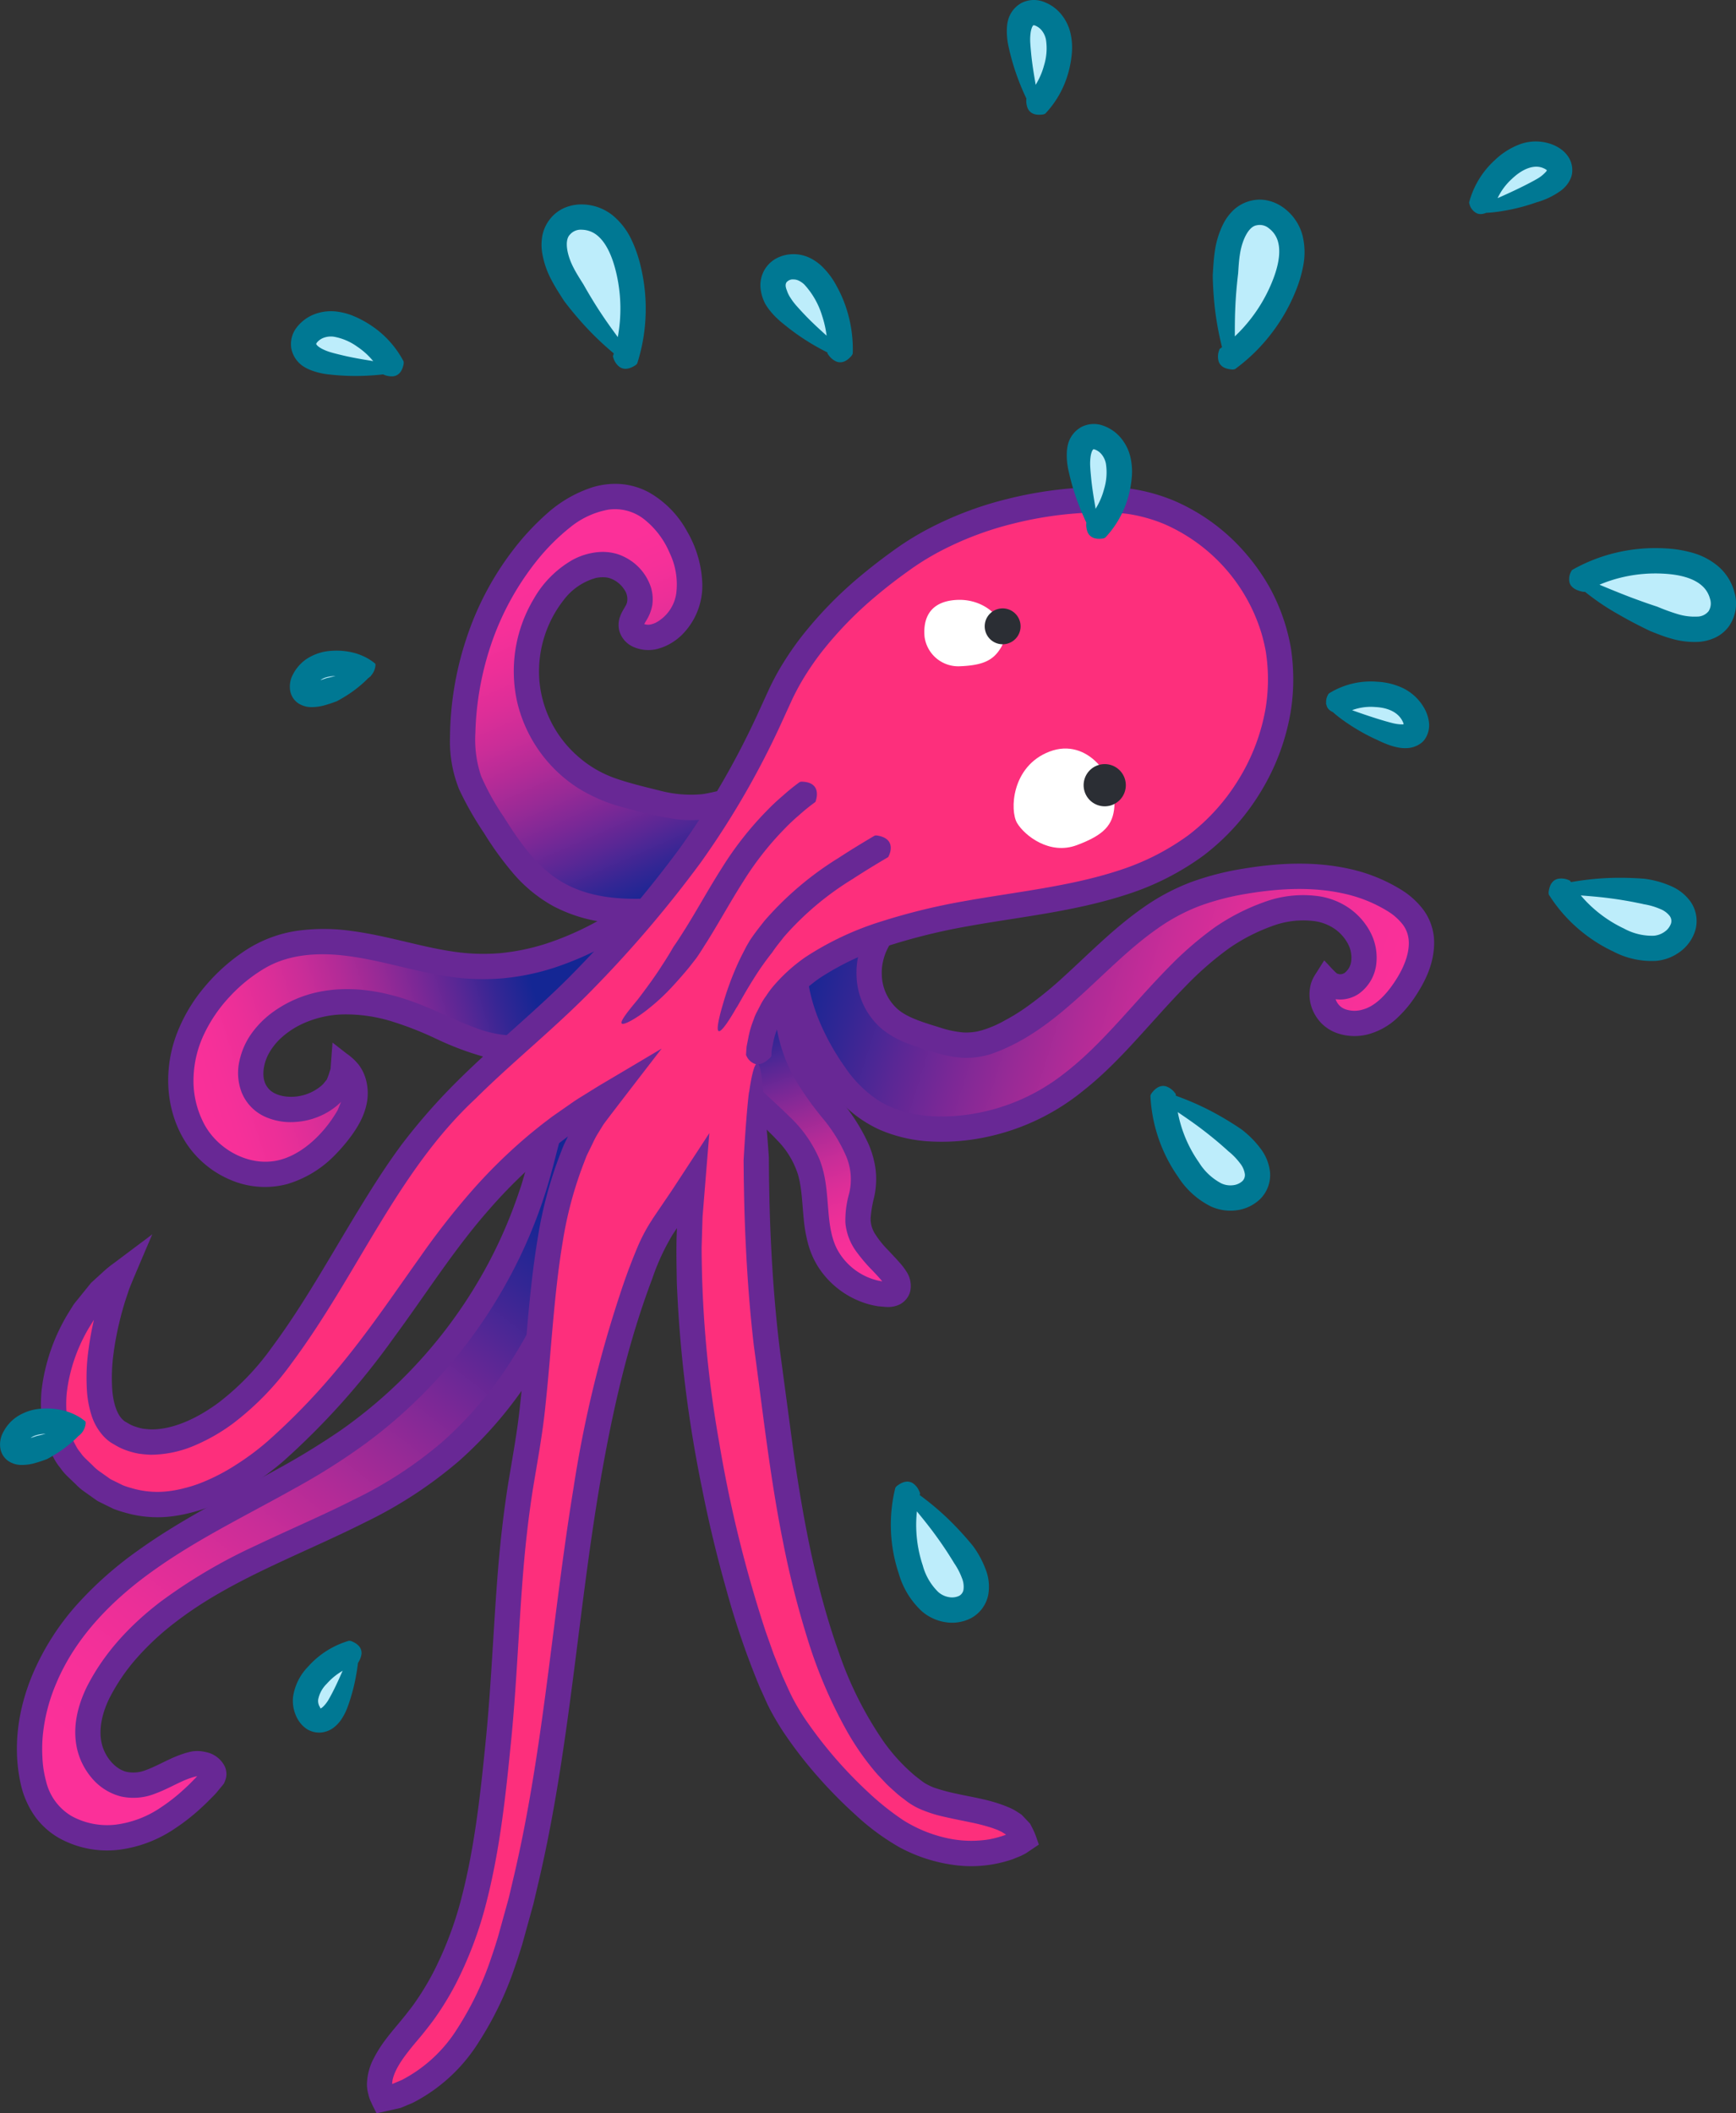 <svg xmlns="http://www.w3.org/2000/svg" xmlns:xlink="http://www.w3.org/1999/xlink" width="367.884" height="447.707" viewBox="0 0 367.884 447.707">
  <rect x="0" y="0" width="367.884" height="447.707" fill="#333333" stroke="none"/>
  <defs>
    <clipPath id="clip-path">
      <path id="Path_680" data-name="Path 680" d="M115.783-72.52c-.007.108-.014.213-.022.318h0c.166-.152.328-.307.494-.462h0ZM72.507-53.453c-7.184-.372-14.123-2.576-21.174-4.009h0c-7.047-1.433-14.582-2.053-21.257.631h0a29.6,29.6,0,0,0-8.523,5.492h0A32.672,32.672,0,0,0,11.366-35.349h0c-1.57,6.217-.711,13.167,2.981,18.414h0c3.7,5.239,10.363,8.455,16.685,7.361h0C36.4-10.5,40.911-14.258,44.21-18.6h0a15.329,15.329,0,0,0,3.269-6.755h0a7.05,7.05,0,0,0-2.45-6.777h0c.206,4.334-4,7.74-8.242,8.682h0c-3.439.765-7.477.217-9.725-2.5h0c-2.8-3.381-1.645-8.664,1.036-12.142h0c3.634-4.709,9.566-7.3,15.495-7.769h0c5.929-.469,11.872,1,17.389,3.226h0c6.95,2.807,13.8,6.9,21.29,6.557h0c7.217-.339,13.579-4.8,18.825-9.761h0c7.469-7.073,13.846-16.123,14.665-26.367h0C103.933-61.167,88.637-52.615,72.507-53.453" transform="translate(-10.618 72.664)" fill="none"/>
    </clipPath>
    <linearGradient id="linear-gradient" x1="0.209" y1="0.485" x2="0.367" y2="0.485" gradientUnits="objectBoundingBox">
      <stop offset="0" stop-color="#fb3099"/>
      <stop offset="0.1" stop-color="#f63099"/>
      <stop offset="0.2" stop-color="#ec2f98"/>
      <stop offset="0.3" stop-color="#dd2e98"/>
      <stop offset="0.4" stop-color="#ca2d98"/>
      <stop offset="0.5" stop-color="#b32b97"/>
      <stop offset="0.6" stop-color="#982a96"/>
      <stop offset="0.7" stop-color="#7a2896"/>
      <stop offset="0.8" stop-color="#592795"/>
      <stop offset="0.9" stop-color="#342694"/>
      <stop offset="1" stop-color="#142694"/>
    </linearGradient>
    <clipPath id="clip-path-2">
      <path id="Path_682" data-name="Path 682" d="M0,323.635H367.884V-124.072H0Z" transform="translate(0 124.072)" fill="none"/>
    </clipPath>
    <clipPath id="clip-path-3">
      <path id="Path_684" data-name="Path 684" d="M123.4-61.922c-8.862,5.211-10.887,16.815-13.539,26.749h0a103.871,103.871,0,0,1-40,57.454h0c-9.281,6.56-19.569,11.533-29.485,17.082h0c-9.916,5.55-19.648,11.828-27.085,20.424h0C5.854,68.382.878,79.622,1.856,90.949h0a19.177,19.177,0,0,0,3.54,10.23h0c4.128,5.3,11.883,6.733,18.342,4.886h0c6.459-1.848,11.8-6.4,16.346-11.341h0a3.12,3.12,0,0,0,.53-.7h0c.931-1.876-2.111-3.255-4.161-2.8h0C31.827,92.248,27.829,96,23.1,95.705h0c-4.727-.3-8.368-4.868-8.906-9.57h0c-.538-4.7,1.389-9.36,3.922-13.358h0C25.523,61.089,37.922,53.555,50.4,47.565h0C62.871,41.575,76.02,36.613,87.04,28.242h0c17.1-13,27.514-33.154,33.306-53.845h0l-.48.13c6.373-9.451,12.929-19.392,14.17-30.719h0a7.986,7.986,0,0,0-.469-4.5h0c-.949-1.873-2.908-2.649-5.037-2.649h0a10.45,10.45,0,0,0-5.131,1.415" transform="translate(-1.733 63.337)" fill="none"/>
    </clipPath>
    <linearGradient id="linear-gradient-2" x1="0.127" y1="0.478" x2="0.381" y2="0.478" xlink:href="#linear-gradient"/>
    <clipPath id="clip-path-5">
      <path id="Path_688" data-name="Path 688" d="M63.574-73.942a15.613,15.613,0,0,0-6.225,3.41h0a29.541,29.541,0,0,0-8.981,11.294h0c-4.023,9.685-.491,20.951,5.077,29.845h0c2.483,3.969,5.445,7.762,9.371,10.309h0c5.048,3.276,11.312,4.236,17.321,3.9h0a45.278,45.278,0,0,0,21.311-6.744h0c17.136-10.681,26.616-32.433,45.769-38.805h0c4.247-1.415,8.992-1.938,13.149-.281h0c4.161,1.656,7.477,5.9,7.018,10.356h0a6.311,6.311,0,0,1-2.775,4.8h0a4.2,4.2,0,0,1-5.232-.642h0c-1.765,2.421-.686,6.178,1.811,7.83h0c2.5,1.653,5.907,1.433,8.57.061h0a17.95,17.95,0,0,0,6.354-6.217h0c2.681-3.995,4.64-9.162,2.656-13.542h0a13.469,13.469,0,0,0-5.763-5.687h0c-8.729-5.077-19.486-5.308-29.47-3.789h0a54.047,54.047,0,0,0-14.831,4.164h0c-14.224,6.654-23.191,21.532-37.257,28.507h0A19.249,19.249,0,0,1,83.532-32.9h0a25.468,25.468,0,0,1-8.3-1.645h0c-3.035-.963-6.167-1.981-8.559-4.078h0A13.137,13.137,0,0,1,62.74-50.7h0a16.755,16.755,0,0,1,7.332-10.649h0l.162-.3c1.241-3.475,2.353-7.751-.079-10.522h0a6.352,6.352,0,0,0-4.824-1.974h0a8.171,8.171,0,0,0-1.757.195" transform="translate(-46.638 74.137)" fill="none"/>
    </clipPath>
    <linearGradient id="linear-gradient-3" x1="0.289" y1="0.634" x2="0.541" y2="0.634" xlink:href="#linear-gradient"/>
    <clipPath id="clip-path-7">
      <path id="Path_692" data-name="Path 692" d="M48.878-66.524c-7.152,4.557-8.779,15.242-4.539,22.589h0C48.875-36.094,58.5-31.76,61.663-23.273h0c2.093,5.615.909,12.063,3.1,17.642h0A15.758,15.758,0,0,0,77.879,4.1h0a2.828,2.828,0,0,0,2.5-.7h0c.772-.981.1-2.418-.675-3.4h0c-2.728-3.464-6.816-6.329-7.437-10.7h0c-.4-2.854.826-5.672,1.068-8.548h0c.364-4.366-1.566-8.613-4.023-12.243h0c-2.461-3.623-5.481-6.86-7.736-10.616h0a31.462,31.462,0,0,1-4.023-21.138h0l.429.487c.22-1.129.437-2.255.653-3.388h0A5.609,5.609,0,0,0,54.1-68.09h0a10.046,10.046,0,0,0-5.225,1.566" transform="translate(-42.025 68.09)" fill="none"/>
    </clipPath>
    <linearGradient id="linear-gradient-4" x1="0.423" y1="0.491" x2="0.53" y2="0.491" xlink:href="#linear-gradient"/>
    <clipPath id="clip-path-9">
      <path id="Path_696" data-name="Path 696" d="M44.92-87.551C33.814-76.6,27.686-61.047,27.2-45.458h0a29.312,29.312,0,0,0,.992,9.6h0a37.221,37.221,0,0,0,4.323,8.491h0C36.26-21.35,40.208-15.126,46.2-11.341h0c9.277,5.864,21.2,4.6,32.057,3.013h0l-1.014-1a9.262,9.262,0,0,0,8.072-2.039h0a21.324,21.324,0,0,0,5.153-6.87h0c1.822-3.464,3.121-8.224.249-10.887h0c-3.02-2.811-7.787-.844-11.857-.159h0c-4.749.8-9.577-.429-14.235-1.649h0A53.432,53.432,0,0,1,56.7-33.446h0a27.166,27.166,0,0,1-15.166-17.66h0a27.168,27.168,0,0,1,4.4-22.859h0c2.764-3.713,6.979-6.845,11.6-6.528h0c4.619.318,8.765,5.5,6.723,9.653h0c-.527,1.068-1.4,2.053-1.357,3.24h0c.083,2.078,2.872,2.894,4.886,2.367h0c3.706-.967,6.423-4.446,7.206-8.2h0A18.036,18.036,0,0,0,73.232-84.6h0c-2.237-4.767-6.21-9.093-11.381-10.1h0a12.543,12.543,0,0,0-2.364-.227h0c-5.42,0-10.6,3.457-14.567,7.372" transform="translate(-27.171 94.923)" fill="none"/>
    </clipPath>
    <linearGradient id="linear-gradient-5" x1="0.283" y1="0.607" x2="0.415" y2="0.607" xlink:href="#linear-gradient"/>
    <clipPath id="clip-path-11">
      <path id="Path_700" data-name="Path 700" d="M183.932-82.646c-10.959,7.617-21.661,17.743-27.154,30.12h0c-10.475,23.6-20.951,38-38.581,56.851h0C105.015,18.419,93.519,25.607,81.34,40.575h0C69.6,55.005,59.123,78.915,46.515,92.605h0c-8.974,9.743-21.564,15.794-29.762,10.147h0c-7.408-5.1-2.706-25.494.938-33.714h0C5.6,77.056-2.224,99.118,7.555,109.843h0c16.426,18.01,37.055,2.356,44.907-4.99h0C67.069,91.176,74.26,79.46,84.617,65.069h0c10.36-14.39,21.2-25.129,36.561-33.948h0c-16.8,19.139-13.395,52.052-18.024,77.087h0c-4.633,25.039-3.237,40.176-6.824,70.466h0c-2.14,18.06-5.546,36.388-17.284,50.287h0c-3.789,4.489-8.935,10.259-5.893,15.285h0c14.632-3.432,22.43-19.226,26.749-33.616h0c13.478-44.925,10.825-95.119,26.868-139.192h0c4.424-12.16,4.464-10.2,11.832-21.625h0c-4.085,36.012,8.231,89.266,18.457,109.924h0c4.478,9.039,15.076,20.741,23.293,26.6h0c8.213,5.853,19.756,7.978,28.474,2.9h0c-1.534-7.3-16.725-5.748-22.823-10.039h0c-23.765-16.718-28.2-69.675-31.033-89.349h0c-4.377-30.462-2.493-65.031-2.493-65.031h0C152.484,6.464,171.2-1.312,189.077-5.5h0c17.873-4.189,37.369-4.067,52.957-13.763h0c14.517-9.028,23.484-26.858,20.684-43.72h0c-2.8-16.866-18.035-31.235-35.125-31.725h0c-.7-.018-1.4-.029-2.1-.029h0c-14.2,0-30.033,4.078-41.558,12.092" transform="translate(-3.137 94.738)" fill="none"/>
    </clipPath>
  </defs>
  <g id="Group_907" data-name="Group 907" transform="translate(0 124.072)">
    <g id="Group_848" data-name="Group 848" transform="translate(38.314 61.431)" clip-path="url(#clip-path)">
      <g id="Group_847" data-name="Group 847" transform="translate(-161.214 -148.748) rotate(-16.65)">
        <path id="Path_679" data-name="Path 679" d="M128.279,0l352.46,105.408L352.46,534.343,0,428.936Z" fill="url(#linear-gradient)"/>
      </g>
    </g>
    <g id="Group_850" data-name="Group 850" transform="translate(0 -124.072)" clip-path="url(#clip-path-2)">
      <g id="Group_849" data-name="Group 849" transform="translate(35.641 184.663)">
        <path id="Path_681" data-name="Path 681" d="M78.594,2.964a.474.474,0,0,0,.177-.339c.4-1.4.271-3.926-3.341-3.753a1.432,1.432,0,0,0-.451.115,79.869,79.869,0,0,1-6.665,5.481,63.1,63.1,0,0,1-18.187,9.595,46.475,46.475,0,0,1-9.934,2.068,42.949,42.949,0,0,1-10.1-.361c-6.8-1-13.658-3.3-21.127-4.312A41.851,41.851,0,0,0-2.5,11.347,27.277,27.277,0,0,0-13.58,15.428a39.454,39.454,0,0,0-8.646,7.621,34.47,34.47,0,0,0-6,9.945c-2.865,7.322-2.659,16.115,1.736,23.108a20.918,20.918,0,0,0,9.241,7.917A18.482,18.482,0,0,0-4.963,65.062,23.26,23.26,0,0,0,5.3,58.8a35.289,35.289,0,0,0,3.746-4.489,22.178,22.178,0,0,0,1.584-2.623c.238-.469.455-.963.657-1.469a14.217,14.217,0,0,0,.581-1.9,11.067,11.067,0,0,0,.029-4.9A9.311,9.311,0,0,0,10.268,39.8a12.135,12.135,0,0,0-2.591-2.4l-.848-.657-1.5-1.176-.6-.465c-.061-.137-.043.3-.069.426l-.043.6L4.523,37.32,4.343,39.7,4.3,40.29a1.831,1.831,0,0,1-.054.455l-.155.455a13.644,13.644,0,0,1-.624,1.728l-.758.924a6.462,6.462,0,0,1-.808.707A9.948,9.948,0,0,1-1.9,46.316c-2.811.646-5.929.014-7.148-1.728-1.36-1.631-1.129-4.76.285-7.282A13.221,13.221,0,0,1-5.952,33.87,17.981,17.981,0,0,1-2.08,31.287,21.906,21.906,0,0,1,7.186,29.1,33.17,33.17,0,0,1,17,30.507a71.432,71.432,0,0,1,9.678,3.771A62.6,62.6,0,0,0,37.209,38.2a23.446,23.446,0,0,0,11.969-.025A31.825,31.825,0,0,0,59.6,32.9a62.525,62.525,0,0,0,8.339-7.542l.945-1.036c.278-.289.754-.87.671-.765l.224-.26.444-.523c.3-.339.577-.711.866-1.064.581-.707,1.119-1.451,1.663-2.19A42.642,42.642,0,0,0,75.18,15.06a32.548,32.548,0,0,0,2.8-9.151A15.555,15.555,0,0,0,78.053.781c-.18-.945-.444-1.191-.722-.956C76.739.294,76.18,2.65,75.061,5.3a54.812,54.812,0,0,1-2.926,5.911,44.4,44.4,0,0,1-4.117,5.716c-.473.664-.992,1.3-1.5,1.934-.249.325-.527.628-.79.942l-.2.231-.487.567-.855.938c-1.147,1.238-2.353,2.439-3.6,3.587-4.911,4.554-10.7,8.335-16.812,8.487a24.43,24.43,0,0,1-9.3-1.866c-3.139-1.173-6.286-2.714-9.638-4.117-6.7-2.818-14.333-4.781-22.12-3.464A25.308,25.308,0,0,0-8.1,28.725a20.061,20.061,0,0,0-4.287,4.308A15.658,15.658,0,0,0-15,38.821a11.541,11.541,0,0,0,.426,6.777,9.61,9.61,0,0,0,4.922,5.164,13.34,13.34,0,0,0,6.474,1.129A15.471,15.471,0,0,0,2.95,50.209a15.433,15.433,0,0,0,2.7-1.786l.617-.552.141-.134.058-.065.047-.047-.743,1.786C2.73,54.716-2.636,59.765-8.395,60.263c-5.8.548-11.955-3.19-14.473-8.664a19.506,19.506,0,0,1-1.891-9.025,22.935,22.935,0,0,1,2.172-9.162,30.973,30.973,0,0,1,5.445-8.018,32.834,32.834,0,0,1,7.56-6.113c5.452-3.175,12.207-3.4,18.858-2.356,6.676,1,13.445,3.251,20.77,4.265a48.294,48.294,0,0,0,11.186.224,49.982,49.982,0,0,0,10.9-2.353A68.843,68.843,0,0,0,71.5,8.788a85.153,85.153,0,0,0,7.091-5.824" transform="translate(30.131 1.136)" fill="#682895"/>
      </g>
    </g>
    <g id="Group_852" data-name="Group 852" transform="translate(6.254 95.087)" clip-path="url(#clip-path-3)">
      <g id="Group_851" data-name="Group 851" transform="translate(-220.889 68.272) rotate(-53.25)">
        <path id="Path_683" data-name="Path 683" d="M358.727,0,578.841,294.769,220.114,562.642,0,267.874Z" transform="translate(0)" fill="url(#linear-gradient-2)"/>
      </g>
    </g>
    <g id="Group_854" data-name="Group 854" transform="translate(0 -124.072)" clip-path="url(#clip-path-2)">
      <g id="Group_853" data-name="Group 853" transform="translate(3.581 216.48)">
        <path id="Path_685" data-name="Path 685" d="M89.152,31.069a.46.46,0,0,0-.025-.379c-.386-1.386-1.793-3.5-4.8-1.472a1.532,1.532,0,0,0-.328.336c-.653,2.295-1.4,4.557-2.179,6.806l-1.393,3.792A110.679,110.679,0,0,1,70.374,60.2,81.073,81.073,0,0,1,55.962,77.091,86.652,86.652,0,0,1,37.3,89.27c-6.733,3.414-13.788,6.4-20.785,9.739A113.035,113.035,0,0,0-3.758,110.956c-6.322,4.839-11.98,10.775-15.708,18.237-1.783,3.76-3,8.242-1.959,12.911a14.621,14.621,0,0,0,3.161,6.232,11.9,11.9,0,0,0,6.192,3.868A12.4,12.4,0,0,0-4.9,151.6c2.068-.761,3.814-1.728,5.442-2.472a18.072,18.072,0,0,1,2.353-.935,5.044,5.044,0,0,1,.559-.159,3.646,3.646,0,0,1,.408-.1l.148-.014s.014.011,0,.014L2.6,149.372c-.65.646-1.321,1.263-2,1.866A37.507,37.507,0,0,1-3.646,154.5a21.845,21.845,0,0,1-9.479,3.648A15.679,15.679,0,0,1-22.6,156.34a11.654,11.654,0,0,1-5.409-7.43,22.582,22.582,0,0,1-.765-5.1,30.6,30.6,0,0,1,.166-5.3,37.282,37.282,0,0,1,2.793-10.335c4.193-10,12.2-18.024,21.3-24.364,9.129-6.423,19.385-11.367,29.441-17.021A136.9,136.9,0,0,0,39.68,77.445,104.506,104.506,0,0,0,52.909,65.876a107.009,107.009,0,0,0,19.9-28.81,104.213,104.213,0,0,0,6.113-16.48C80.5,14.968,81.6,9.422,83.674,4.471a25.258,25.258,0,0,1,3.9-6.643c.379-.5.855-.884,1.27-1.342.455-.4.927-.787,1.4-1.166.5-.31,1.036-.718,1.49-.96a7.371,7.371,0,0,1,1.472-.6,6.743,6.743,0,0,1,3-.238,2.209,2.209,0,0,1,1.667,1A4.258,4.258,0,0,1,98.2-2.912a37.8,37.8,0,0,1-.6,3.9,39.858,39.858,0,0,1-1.032,3.875c-.094.321-.2.642-.321.96l-.162.455-.054.152-.213.6-.48,1.2c-.307.8-.675,1.584-1.025,2.374,0,0-.689,1.829-1.757,4.3s-2.576,5.564-3.792,8.173c-4.41,8.689-1.288,6.181,2.594,1.458a59.1,59.1,0,0,0,4.182-5.734c1.032-1.58,2.053-3.208,2.76-4.482.729-1.259,1.169-2.143,1.169-2.143.386-.826.729-1.682,1.072-2.533.177-.422.332-.859.487-1.292l.13-.372a41.048,41.048,0,0,0,1.285-4.2c.191-.711.357-1.429.487-2.158.155-.722.285-1.451.375-2.19a16.042,16.042,0,0,0,.159-4.94,7.386,7.386,0,0,0-3.486-5.221,9.548,9.548,0,0,0-5.582-1.155A13.208,13.208,0,0,0,89.4-10.46a21.719,21.719,0,0,0-3.944,2.793,25.225,25.225,0,0,0-5.488,7.4A50.2,50.2,0,0,0,76.793,7.9c-.83,2.735-1.5,5.456-2.19,8.119-.336,1.335-.689,2.645-1.075,3.93s-.733,2.587-1.191,3.854a100.5,100.5,0,0,1-6.3,14.856A102.031,102.031,0,0,1,46.76,64.447,101.175,101.175,0,0,1,34.314,74.713a159.654,159.654,0,0,1-13.932,8.48C10.791,88.5.72,93.445-8.518,100.084a78.117,78.117,0,0,0-12.846,11.359,53.668,53.668,0,0,0-9.386,14.639c-3.183,7.469-4.507,15.938-2.425,24.26a19.047,19.047,0,0,0,2.8,6.041,16.278,16.278,0,0,0,5.07,4.586,21,21,0,0,0,12.752,2.515A27.139,27.139,0,0,0-.72,159a42.678,42.678,0,0,0,4.875-3.735c.754-.675,1.494-1.36,2.2-2.064l1.057-1.064.556-.577.895-1.079c.289-.364.613-.711.87-1.09a9.427,9.427,0,0,0,.408-1.144,3.985,3.985,0,0,0-.271-2.432,5.725,5.725,0,0,0-4.06-3.035,7.432,7.432,0,0,0-2.7-.152,7.8,7.8,0,0,0-1,.213c-.278.072-.563.141-.823.235a23.752,23.752,0,0,0-3,1.184c-1.858.859-3.486,1.743-5.027,2.3a7.081,7.081,0,0,1-4.11.433c-2.479-.53-4.731-3.222-5.366-6.095-.671-2.89.083-6.293,1.58-9.393a41.027,41.027,0,0,1,6.051-8.852,56.894,56.894,0,0,1,8.076-7.433c11.785-9.082,26.324-14.152,40.223-21.156A92.062,92.062,0,0,0,59.5,81.125,86.507,86.507,0,0,0,74.884,63.112a115.908,115.908,0,0,0,10.547-21.03l1.454-3.948c.812-2.338,1.584-4.691,2.266-7.065" transform="translate(34.178 11.911)" fill="#682895"/>
      </g>
    </g>
    <g id="Group_856" data-name="Group 856" transform="translate(168.289 56.116)" clip-path="url(#clip-path-5)">
      <g id="Group_855" data-name="Group 855" transform="matrix(-0.947, -0.321, 0.321, -0.947, 161.584, 379.496)">
        <path id="Path_687" data-name="Path 687" d="M492.271,423.947,143.911,542.2,0,118.253,348.361,0Z" fill="url(#linear-gradient-3)"/>
      </g>
    </g>
    <g id="Group_858" data-name="Group 858" transform="translate(0 -124.072)" clip-path="url(#clip-path-2)">
      <g id="Group_857" data-name="Group 857" transform="translate(165.616 177.739)">
        <path id="Path_689" data-name="Path 689" d="M19.016,13.327c.087-.072.112-.1.148-.292a4.232,4.232,0,0,0,0-2.385c-.3-.826-1.075-1.653-3.056-1.6a1.5,1.5,0,0,0-.512.13,19.785,19.785,0,0,0-5.734,7.693l-.227.57-.213.621c-.09.253-.162.512-.231.772-.152.516-.26,1.043-.361,1.577A16.1,16.1,0,0,0,8.6,23.662,15.411,15.411,0,0,0,14.073,35.22a19.9,19.9,0,0,0,5.474,3.035c1.866.707,3.565,1.216,5.362,1.775a26.536,26.536,0,0,0,5.914,1.2,17.221,17.221,0,0,0,6.336-.8c7.664-2.681,13.575-7.542,19.053-12.474,5.438-4.954,10.461-10.1,16.137-14.066a40.282,40.282,0,0,1,8.974-4.814A54.115,54.115,0,0,1,91.355,6.486c6.917-1.158,14-1.5,20.593-.007a29.653,29.653,0,0,1,9.2,3.7,11.806,11.806,0,0,1,3.28,2.926,6.383,6.383,0,0,1,1.212,3.616c.094,2.724-1.238,5.828-3.064,8.523-1.844,2.775-4.135,5.084-6.676,5.777a5.986,5.986,0,0,1-3.681-.047,3.425,3.425,0,0,1-1.292-.816,3.772,3.772,0,0,1-.8-1.3l0-.022,0,0c.069-.007-.267,0,.758.061a7.127,7.127,0,0,0,4.114-1.18,8.986,8.986,0,0,0,3.767-6.52,11.575,11.575,0,0,0-1.415-6.824A14.307,14.307,0,0,0,112.89,9.47a15.4,15.4,0,0,0-6.062-2.414A23.948,23.948,0,0,0,94.79,8.333a44.918,44.918,0,0,0-10.306,5.308,74.041,74.041,0,0,0-8.639,7.325C73.219,23.6,70.707,26.3,68.282,29.01,63.234,34.6,58.341,40.181,52.64,44.555a42.435,42.435,0,0,1-19.233,8.538c-6.939,1.169-14.383.758-20.03-2.717a25.516,25.516,0,0,1-7.213-7.141,51.472,51.472,0,0,1-5.25-9.31c-2.778-6.474-3.93-13.759-1.58-19.987A23.14,23.14,0,0,1,4.925,5.576c.613-.617,1.252-1.212,1.923-1.783l1.014-.848.451-.357.39-.3A13.587,13.587,0,0,1,11.818.471a7.722,7.722,0,0,1,.942-.4,5.679,5.679,0,0,1,2.36-.339A3.925,3.925,0,0,1,17.761.871a5.422,5.422,0,0,1,1.267,3.251c.115,2.19-.188,3.8-.173,4.731-.022.942.152,1.263.484,1.108.6-.336,2.107-2.436,2.663-5.882a5.739,5.739,0,0,0,.04-2.41,7.431,7.431,0,0,0-3.608-5.5A9.885,9.885,0,0,0,11.9-4.975a12.278,12.278,0,0,0-2.068.52c-.473.173-.743.271-.743.271A21.039,21.039,0,0,0,5.044-1.651l-.361.285L3.569-.45C2.836.171,2.125.824,1.429,1.5A34.446,34.446,0,0,0-2.414,5.941a27.169,27.169,0,0,0-2.944,5.243,26.63,26.63,0,0,0-1.613,5.828,30.964,30.964,0,0,0,.577,11.76A45.7,45.7,0,0,0-2.364,39.51a53.277,53.277,0,0,0,6.257,9.537,26.7,26.7,0,0,0,9.386,7.336,31.157,31.157,0,0,0,11.486,2.609,45.275,45.275,0,0,0,11.442-.978,48.15,48.15,0,0,0,20.449-9.8c5.95-4.684,10.764-10.295,15.607-15.61,2.414-2.7,4.846-5.312,7.347-7.816a68.374,68.374,0,0,1,7.942-6.744A39.4,39.4,0,0,1,96.529,13.4a18.743,18.743,0,0,1,9.357-1.072,10.058,10.058,0,0,1,3.973,1.559,9.014,9.014,0,0,1,2.793,3.053,6.208,6.208,0,0,1,.8,3.652,3.719,3.719,0,0,1-1.4,2.663,1.773,1.773,0,0,1-1.028.289l-.134-.011-.484-.144a19.457,19.457,0,0,1-1.537-1.548l-.96-1.021c-.072-.043-.191-.271-.224-.166l-.1.159-.2.314-.512.808-.971,1.534a7.92,7.92,0,0,0-.985,2.032,8.5,8.5,0,0,0,.137,5.073,9.113,9.113,0,0,0,2.024,3.313,8.854,8.854,0,0,0,3.255,2.1,11.307,11.307,0,0,0,7.026.188,14.466,14.466,0,0,0,5.741-3.287,25.313,25.313,0,0,0,3.922-4.644c2.161-3.28,4.063-7.105,3.984-11.717a11.8,11.8,0,0,0-2.212-6.549,17.054,17.054,0,0,0-4.756-4.327,35.083,35.083,0,0,0-10.894-4.41C105.525-.464,97.814-.027,90.463,1.2a59.376,59.376,0,0,0-11.02,2.851A45.491,45.491,0,0,0,69.282,9.481c-6.246,4.377-11.392,9.7-16.678,14.5a80.67,80.67,0,0,1-8.166,6.643,40.3,40.3,0,0,1-4.366,2.685,23.233,23.233,0,0,1-4.5,1.988,11.819,11.819,0,0,1-4.4.574,21.35,21.35,0,0,1-4.723-.981c-3.428-1.072-6.824-2.035-8.992-3.832a10.054,10.054,0,0,1-3.5-7.542,10.6,10.6,0,0,1,.155-2.169,13.459,13.459,0,0,1,.548-2.039l.162-.4a14.388,14.388,0,0,1,4.186-5.579" transform="translate(7.29 5.109)" fill="#682895"/>
      </g>
    </g>
    <g id="Group_860" data-name="Group 860" transform="translate(151.643 77.936)" clip-path="url(#clip-path-7)">
      <g id="Group_859" data-name="Group 859" transform="matrix(-0.336, -0.942, 0.942, -0.336, -110.043, 362.204)">
        <path id="Path_691" data-name="Path 691" d="M545.344,150.552l-123.71,346.46L0,346.46,123.71,0Z" transform="translate(0 0)" fill="url(#linear-gradient-4)"/>
      </g>
    </g>
    <g id="Group_862" data-name="Group 862" transform="translate(0 -124.072)" clip-path="url(#clip-path-2)">
      <g id="Group_861" data-name="Group 861" transform="translate(148.967 200.069)">
        <path id="Path_693" data-name="Path 693" d="M14.914,6.461a.387.387,0,0,0-.1-.332,3.846,3.846,0,0,0-1.71-1.71c-.826-.35-1.92-.31-3.273,1.061a1.568,1.568,0,0,0-.26.429,34.124,34.124,0,0,0,4.07,19.933,67.79,67.79,0,0,0,6.069,8.584,32.75,32.75,0,0,1,4.9,7.935,12.561,12.561,0,0,1,.534,8.375,20.6,20.6,0,0,0-.678,5.752,12.133,12.133,0,0,0,2.234,6,35.02,35.02,0,0,0,3.547,4.168c.574.61,1.133,1.2,1.631,1.779l.382.455s0,.014-.011.011l-.058,0-.206-.04c-.336-.072-.678-.115-1.01-.22a12.29,12.29,0,0,1-1.97-.693A13.333,13.333,0,0,1,22.878,62.4c-1.342-2.371-1.786-5.362-2.039-8.667-.3-3.28-.4-6.982-1.866-10.685a27.015,27.015,0,0,0-6.419-9.1C10.046,31.453,7.477,29.291,5.272,27A19.626,19.626,0,0,1,.412,19.613a15.986,15.986,0,0,1-.357-8.545l.119-.527a3.828,3.828,0,0,1,.123-.39l.087-.263.17-.53c.115-.35.289-.675.422-1.014a7.662,7.662,0,0,1,.494-.971,6.623,6.623,0,0,1,.567-.92s.054-.09.152-.256a4.651,4.651,0,0,1,.44-.7A11.251,11.251,0,0,1,4.486,3.365C6.008,1.791,9.007.626,11.176,1.181a3.061,3.061,0,0,1,.927.35,3.66,3.66,0,0,1,.4.274c.014.137.025.267.036.39.047.693.087,1.234.115,1.649.1.945.328,1.23.631,1.028A4.713,4.713,0,0,0,14.4,2.91a10.983,10.983,0,0,0,.364-1.2c.051-.22.1-.444.155-.675.032-.231-.224-.382-.332-.585a6.74,6.74,0,0,0-2.425-2.086,5.815,5.815,0,0,0-2.421-.761A11.643,11.643,0,0,0,3.8-1.5,14.993,14.993,0,0,0-1.107,2,13.835,13.835,0,0,0-2.4,3.527c-.3.382-.455.61-.455.61A20.545,20.545,0,0,0-4.2,6.825a12.484,12.484,0,0,0-.505,1.4l-.115.354-.144.451-.162.7a22.568,22.568,0,0,0-.491,2.8A21.163,21.163,0,0,0-3.727,23.648a31.123,31.123,0,0,0,6.643,8.574C5.4,34.6,7.892,36.732,9.992,38.994a18.2,18.2,0,0,1,4.449,7.361c.783,2.746.862,5.947,1.2,9.389A30.858,30.858,0,0,0,16.6,61.1a17.768,17.768,0,0,0,2.45,5.276,18.736,18.736,0,0,0,9.072,6.975,16.765,16.765,0,0,0,2.829.758l.361.069.574.054,1.176.1a5.753,5.753,0,0,0,2.273-.274,4.343,4.343,0,0,0,2.847-2.948,5.5,5.5,0,0,0-.779-4.269,13.724,13.724,0,0,0-1.27-1.7l-.888-1L33.519,62.3a20.518,20.518,0,0,1-2.753-3.417,5.981,5.981,0,0,1-.956-3.313,24.751,24.751,0,0,1,.729-4.4,17.625,17.625,0,0,0,.35-5.781,20.119,20.119,0,0,0-1.5-5.521,40.02,40.02,0,0,0-5.644-8.992,60.073,60.073,0,0,1-5.488-7.769,29.057,29.057,0,0,1-3.017-8.538,28.566,28.566,0,0,1-.328-8.108" transform="translate(5.718 2.477)" fill="#682895"/>
      </g>
    </g>
    <g id="Group_864" data-name="Group 864" transform="translate(98.046 -18.89)" clip-path="url(#clip-path-9)">
      <g id="Group_863" data-name="Group 863" transform="translate(204.868 -245.469) rotate(65.15)">
        <path id="Path_695" data-name="Path 695" d="M0,333.822,154.6,0,560.855,188.146l-154.6,333.822Z" fill="url(#linear-gradient-5)"/>
      </g>
    </g>
    <g id="Group_866" data-name="Group 866" transform="translate(0 -124.072)" clip-path="url(#clip-path-2)">
      <g id="Group_865" data-name="Group 865" transform="translate(95.36 102.504)">
        <path id="Path_697" data-name="Path 697" d="M37.789,66.648a.46.46,0,0,0,.332-.18c1.086-.924,2.468-3.092-.631-4.987a1.476,1.476,0,0,0-.444-.155c-2.9.408-5.784.751-8.642.92-6.6.4-13.254-.152-18.652-3.175C4.328,56.141.46,50.663-3.141,44.929A52.3,52.3,0,0,1-7.89,36.37a24.2,24.2,0,0,1-1.216-9.187A63.5,63.5,0,0,1-5.53,7.748,58.334,58.334,0,0,1,4.054-9.443a44.681,44.681,0,0,1,6.87-6.852,17.869,17.869,0,0,1,8.05-3.774,9.976,9.976,0,0,1,7.729,2.06,18.019,18.019,0,0,1,5.359,7.1,15.356,15.356,0,0,1,1.4,8.563,8.41,8.41,0,0,1-4.28,6.178,4.478,4.478,0,0,1-1.469.458,2.515,2.515,0,0,1-.639-.036,2.6,2.6,0,0,1-.379-.1l-.007-.011c.036-.043-.152.235.386-.682A9.156,9.156,0,0,0,28.386.123a8.8,8.8,0,0,0-.292-3.753A10.948,10.948,0,0,0,24.088-9.1a11.564,11.564,0,0,0-3.046-1.559,10.95,10.95,0,0,0-3.439-.473,13.906,13.906,0,0,0-6.134,1.7A22.024,22.024,0,0,0,3.26-1.172,29.867,29.867,0,0,0-.229,20.753,29.8,29.8,0,0,0,12.606,38.867a34.59,34.59,0,0,0,10.262,4.28A80.516,80.516,0,0,0,33.34,45.478a25.412,25.412,0,0,0,5.77.087,53.908,53.908,0,0,0,5.333-1.028,11.353,11.353,0,0,1,4.092-.318A2.589,2.589,0,0,1,50.5,45.69a4.852,4.852,0,0,1,.191.664c.032.213.069.653.058.585l0,.217a3.962,3.962,0,0,1-.014.458,7.516,7.516,0,0,1-.13.978,12.093,12.093,0,0,1-.6,2.068,25.989,25.989,0,0,1-1.631,4.049c-1.09,2.324-2.793,4.918-4.965,6.268a10.935,10.935,0,0,1-4.2,1.5c-.888.137-1.223.289-1.039.617a3.4,3.4,0,0,0,2.151,1,8.993,8.993,0,0,0,4.5-.494,6.78,6.78,0,0,0,2.093-.985A16.972,16.972,0,0,0,51.083,58.8a34.909,34.909,0,0,0,3.064-4.59,21.334,21.334,0,0,0,1.137-2.41,16.221,16.221,0,0,0,.711-3,11.547,11.547,0,0,0,.115-1.645l-.011-.429,0-.159c-.014-.285-.058-.585-.09-.873a8.687,8.687,0,0,0-.462-1.786,7.866,7.866,0,0,0-5.575-4.853,14.648,14.648,0,0,0-6.188.155c-1.783.35-3.406.8-4.828.981a25.7,25.7,0,0,1-9.122-.79c-3.165-.783-6.575-1.6-9.476-2.641A23.857,23.857,0,0,1,12.53,32.1,24.036,24.036,0,0,1,4.458,16.166,24.567,24.567,0,0,1,9.611-.949,12.871,12.871,0,0,1,16.384-5.6a6.88,6.88,0,0,1,1.833-.159,4.333,4.333,0,0,1,1.562.354,5.857,5.857,0,0,1,2.627,2.19A3.47,3.47,0,0,1,23.038-.49a2.9,2.9,0,0,1-.213.6c-.119.235-.328.567-.577,1-.126.224-.249.437-.408.765A7.224,7.224,0,0,0,21.4,3.053a5.254,5.254,0,0,0-.025,2.472,5.336,5.336,0,0,0,3.244,3.569,7.805,7.805,0,0,0,3.854.509,8.027,8.027,0,0,0,.981-.177l.808-.245A11.351,11.351,0,0,0,31.8,8.52a12.4,12.4,0,0,0,2.659-1.88A14.7,14.7,0,0,0,38.976-4.55a23.606,23.606,0,0,0-3.219-10.934A21.055,21.055,0,0,0,27.7-23.732,15.2,15.2,0,0,0,21.818-25.5a16.521,16.521,0,0,0-6.008.642,26.838,26.838,0,0,0-9.746,5.6A54.12,54.12,0,0,0-1.218-11.4,62.974,62.974,0,0,0-11.047,7.326a67.929,67.929,0,0,0-3.439,20.832,27.225,27.225,0,0,0,1.934,11.006,69.162,69.162,0,0,0,5.247,9.223A68.571,68.571,0,0,0-1.1,56.956a30.621,30.621,0,0,0,8.584,7,32.085,32.085,0,0,0,10.544,3.334,54.614,54.614,0,0,0,10.7.318c3.071-.184,6.091-.545,9.064-.96" transform="translate(14.487 25.551)" fill="#682895"/>
      </g>
    </g>
    <g id="Group_868" data-name="Group 868" transform="translate(11.318 -18.222)" clip-path="url(#clip-path-11)">
      <g id="Group_867" data-name="Group 867" transform="translate(-41.746 -54.656)">
        <path id="Path_699" data-name="Path 699" d="M156.629,310.295l120.746-355.7L60.7-118.958l-120.746,355.7Z" transform="translate(60.047 118.958)" fill="#fd2f7c"/>
      </g>
    </g>
    <g id="Group_906" data-name="Group 906" transform="translate(0 -124.072)" clip-path="url(#clip-path-2)">
      <g id="Group_869" data-name="Group 869" transform="translate(8.662 103.178)">
        <path id="Path_701" data-name="Path 701" d="M108.026,86.85a.532.532,0,0,0,.1.393,3.136,3.136,0,0,0,1.826,1.692c.866.235,1.941-.112,3.186-1.321a1.307,1.307,0,0,0,.242-.361c.047-.5.029-1.007.119-1.49l.3-1.454a14.782,14.782,0,0,1,.837-2.825,6.138,6.138,0,0,1,.577-1.353l.17-.328.343-.671a9.2,9.2,0,0,1,1-1.613,15.978,15.978,0,0,1,1.122-1.541,30.108,30.108,0,0,1,5.792-5.254A58.666,58.666,0,0,1,138.46,63.8,127.714,127.714,0,0,1,154.8,59.791c11.118-2.024,22.73-3.1,34.06-6.816a56.786,56.786,0,0,0,16.029-8.148A48.351,48.351,0,0,0,217.015,31.4a47.749,47.749,0,0,0,6.4-16.942,43.012,43.012,0,0,0,.516-9.14,44.344,44.344,0,0,0-.458-4.576,42.427,42.427,0,0,0-1.057-4.5,41.391,41.391,0,0,0-3.551-8.473,44.448,44.448,0,0,0-5.337-7.437,41.794,41.794,0,0,0-14.755-10.71,38.474,38.474,0,0,0-8.9-2.511,44.639,44.639,0,0,0-4.615-.39c-1.487-.029-2.97-.025-4.453.032a84.222,84.222,0,0,0-17.551,2.515,74.082,74.082,0,0,0-16.639,6.308,61.021,61.021,0,0,0-7.589,4.741q-3.572,2.571-6.957,5.405A84.6,84.6,0,0,0,119.728-1.549a64.584,64.584,0,0,0-4.983,7.466c-.729,1.317-1.425,2.652-2.05,4.031l-1.786,3.9a173.023,173.023,0,0,1-16.88,29.308,245.923,245.923,0,0,1-22,25.876c-7.834,8.112-16.8,15.206-25.1,23.44a129.339,129.339,0,0,0-11.616,13.174c-3.536,4.713-6.618,9.638-9.624,14.56-5.994,9.833-11.525,19.861-18.212,28.839A54.561,54.561,0,0,1-3.9,160.787c-4.3,3.139-9.349,5.586-14.145,5.564-.585-.025-1.162-.09-1.736-.155a12.19,12.19,0,0,1-1.631-.44,7.018,7.018,0,0,1-1.512-.7l-.714-.411a3.888,3.888,0,0,1-.476-.411c-1.259-1.187-1.963-3.673-2.169-6.207a38.106,38.106,0,0,1,.3-7.993c.177-1.357.415-2.71.686-4.059l.209-1.014.112-.505.217-.9c.328-1.386.725-2.807,1.158-4.244l.754-2.262c.231-.733.678-1.718,1.007-2.566l2.555-6.015,1.386-3.24c.231-.44-.173.054-.227.036l-.35.26-.6.455-1.53,1.14-5.247,3.937a23.6,23.6,0,0,0-2.425,1.97l-2.5,2.277-2.566,3.175c-.408.53-.891,1.05-1.238,1.591l-.646,1.036a39.967,39.967,0,0,0-2.237,4.009,40.323,40.323,0,0,0-3.056,8.657,37.249,37.249,0,0,0-.769,4.583,30.779,30.779,0,0,0-.043,4.723,21.043,21.043,0,0,0,2.649,9.331A11.069,11.069,0,0,0-37.3,174.5a11.965,11.965,0,0,0,1.591,1.858l1.689,1.617a12.049,12.049,0,0,0,1.775,1.53l1.938,1.371c.328.224.642.465.978.675l1.079.538,2.158,1.057a20.8,20.8,0,0,0,2.291.765,24.59,24.59,0,0,0,9.512.927,30.78,30.78,0,0,0,4.63-.841,32.638,32.638,0,0,0,4.413-1.429,47.672,47.672,0,0,0,8.065-4.189,61.025,61.025,0,0,0,7.2-5.344A157.7,157.7,0,0,0,33.321,147c6.874-9.313,12.954-19,20.384-27.384a107.14,107.14,0,0,1,11.976-11.727c1.083-.877,2.158-1.768,3.276-2.6l1.285-.978.043-.029c.011-.007-.011.022-.011.022l-.018.025-.8,1.653c-.321.7-.567,1.425-.855,2.136a87.063,87.063,0,0,0-4.7,17.555c-1.981,11.836-2.479,23.682-3.738,35.247-.581,5.8-1.642,11.363-2.616,17.324-.92,5.882-1.588,11.8-2.075,17.714-.96,11.832-1.386,23.541-2.5,35.182-1.147,11.634-2.356,23.314-5.243,34.414A76.2,76.2,0,0,1,41.7,281.461a57.212,57.212,0,0,1-4.438,7.148c-.862,1.119-1.689,2.183-2.631,3.309s-1.931,2.291-2.876,3.543a27.231,27.231,0,0,0-2.627,4.124,12.4,12.4,0,0,0-1.443,5.377,7.643,7.643,0,0,0,.271,2.122,7.541,7.541,0,0,0,.682,1.934c.253.621.6,1.227.895,1.844l.115.231c.04.076.065.18.166.123l.505-.115,1.01-.224,2.021-.455,1.007-.224c.162-.04.354-.076.491-.115l.289-.123,2.252-.945a35.6,35.6,0,0,0,13.9-12.731,71.68,71.68,0,0,0,7.888-16.491c.509-1.425.945-2.865,1.4-4.3l1.191-4.308,1.191-4.3,1.021-4.345c6.769-28.673,8.393-57.923,13.373-86.386,2.5-14.217,5.7-28.294,10.786-41.714a47.548,47.548,0,0,1,4.33-9.371l.913-1.378v.025l-.011.253c-.18,3.706-.079,7.394-.025,11.082a269.866,269.866,0,0,0,5.337,43.72q2.133,10.8,5.135,21.412A171.539,171.539,0,0,0,111,221.142c.819,1.714,1.472,3.414,2.432,5.135a54.257,54.257,0,0,0,2.984,4.886,91.282,91.282,0,0,0,6.921,8.862A99.619,99.619,0,0,0,131.218,248a50.118,50.118,0,0,0,9.259,6.845,33.828,33.828,0,0,0,11.193,3.724,26.787,26.787,0,0,0,11.969-.88,11.186,11.186,0,0,0,1.451-.512l1.277-.523c.375-.206.8-.39,1.133-.617l1.992-1.346.5-.336c.137-.036.018-.166.007-.256l-.1-.292-.408-1.173a16.927,16.927,0,0,0-1.01-2.241,5.6,5.6,0,0,0-.285-.545l-.458-.48-.913-.963a6.056,6.056,0,0,0-.451-.458l-.379-.253-.74-.476a10.837,10.837,0,0,0-1.476-.761c-3.926-1.689-7.6-2.133-11.082-2.919a37.969,37.969,0,0,1-4.879-1.321,11.735,11.735,0,0,1-1.931-.945c-.6-.364-1.3-.981-1.949-1.454a38.768,38.768,0,0,1-6.878-7.5,77.211,77.211,0,0,1-9.4-18.8c-4.788-13.431-7.448-27.677-9.523-41.97l-2.89-21.586c-.9-7.134-1.487-14.326-1.862-21.535q-.287-5.407-.408-10.829l-.079-4.2-.007-.53-.036-4.24s-.563-8.119-1.2-13.853c-.769-9.721-2.122-5.947-2.973.1-.047-.318-.408,3.295-.689,6.99s-.491,7.484-.491,7.484l.04,4.114.069,3.569q.108,5.267.372,10.526c.343,7.018.873,14.033,1.689,21.037,1.9,13.864,3.4,27.742,6.188,41.595a194.5,194.5,0,0,0,5.2,20.565,99.985,99.985,0,0,0,8.458,19.727,56.352,56.352,0,0,0,6.344,8.953l1.92,2.028c.657.657,1.375,1.27,2.064,1.9s1.476,1.173,2.216,1.757a14.649,14.649,0,0,0,2.706,1.6,27.724,27.724,0,0,0,5.488,1.746c1.779.419,3.5.736,5.175,1.093a41.772,41.772,0,0,1,4.749,1.22l1.061.386.949.447.931.577.025-.011,0,0-.13.054-.263.108c-.354.134-.725.227-1.086.346a21.1,21.1,0,0,1-2.23.53,23.864,23.864,0,0,1-9.321-.393,29.036,29.036,0,0,1-8.779-3.684,57.837,57.837,0,0,1-7.747-6.228,91.378,91.378,0,0,1-13.167-15.383,48.573,48.573,0,0,1-2.522-4.254c-.751-1.451-1.411-3.046-2.125-4.557l-1.894-4.749-1.718-4.846a271.949,271.949,0,0,1-9.865-40.187,239.709,239.709,0,0,1-3.691-41.151l.195-6.452.873-10.8.437-5.344.108-1.335c-.007-.061.054-.332-.011-.224l-.184.281-.364.559-1.469,2.252-5.958,9.1-2.955,4.348-.935,1.389-.743,1.166a36.356,36.356,0,0,0-2.573,4.994c-1.415,3.363-2.616,6.611-3.717,10A251.135,251.135,0,0,0,71.455,178.8c-4.532,27.688-6.354,55.606-12.7,82.5l-1,4.247-1.162,4.2-1.162,4.2c-.429,1.368-.844,2.742-1.324,4.088a66.574,66.574,0,0,1-7.278,15.267,30.352,30.352,0,0,1-11.749,10.869l-2.05.862.007-.014c-.007-1.8,1.35-4.186,3-6.34.826-1.1,1.739-2.187,2.685-3.305s1.931-2.385,2.858-3.6a62.727,62.727,0,0,0,4.864-7.83,81.606,81.606,0,0,0,6.463-17.025c3.038-11.713,4.233-23.538,5.4-35.294,1.129-11.789,1.559-23.606,2.5-35.229.48-5.813,1.133-11.59,2.032-17.331.92-5.647,2.06-11.655,2.649-17.566,1.281-11.825,1.783-23.541,3.691-34.933a81.811,81.811,0,0,1,4.4-16.473c.263-.653.487-1.324.779-1.959l1.133-2.317a20.474,20.474,0,0,1,1.036-2l1.3-2.1c1.281-1.739,2.786-3.663,4.171-5.485l8.058-10.457c.134-.159.014-.061-.025-.043l-.155.094-.31.184-.624.372-1.249.736L84.546,88.99l-6.582,3.9c-1.054.61-2.179,1.321-3.287,2.006-1.115.714-2.2,1.328-3.341,2.118l-3.4,2.371-.852.592-.505.375-.877.671c-1.176.877-2.309,1.815-3.453,2.742a112.221,112.221,0,0,0-12.572,12.308,162.763,162.763,0,0,0-10.735,13.773c-3.341,4.684-6.589,9.4-9.945,13.979s-6.842,9.018-10.573,13.232a139.506,139.506,0,0,1-11.89,11.89,55.747,55.747,0,0,1-6.6,4.9,42.388,42.388,0,0,1-7.163,3.728,27.58,27.58,0,0,1-3.756,1.212,24.5,24.5,0,0,1-3.814.7,19.173,19.173,0,0,1-7.469-.725,16.077,16.077,0,0,1-1.783-.585l-1.7-.841-.852-.411c-.267-.17-.52-.372-.783-.552l-1.57-1.111A9.026,9.026,0,0,1-30.415,174l-1.418-1.357a7.812,7.812,0,0,1-1.2-1.4,6.794,6.794,0,0,1-.985-1.476,15.715,15.715,0,0,1-1.967-7.058,25.578,25.578,0,0,1,.032-3.861,31.953,31.953,0,0,1,.657-3.883,35.1,35.1,0,0,1,2.656-7.516,34.77,34.77,0,0,1,1.949-3.493l.512-.826-.382,1.783c-.292,1.458-.548,2.93-.74,4.417a42.861,42.861,0,0,0-.328,9.162,21.69,21.69,0,0,0,.931,4.817,11.707,11.707,0,0,0,2.818,4.752,9.567,9.567,0,0,0,1.162.978c.382.249.754.455,1.133.678a12.374,12.374,0,0,0,2.382,1.1,17.12,17.12,0,0,0,2.515.668,25.418,25.418,0,0,0,2.544.231,23.933,23.933,0,0,0,9.425-2.01,39.563,39.563,0,0,0,7.989-4.59A59.947,59.947,0,0,0,11.76,152.271c14-18.829,22.372-40.595,38.95-56,7.975-7.924,17.043-15.109,25.158-23.5A251.337,251.337,0,0,0,98.384,46.3a178.549,178.549,0,0,0,17.4-30.2l1.793-3.919c.559-1.234,1.191-2.436,1.848-3.63a59.486,59.486,0,0,1,4.554-6.82,79.192,79.192,0,0,1,11.558-11.908q3.2-2.7,6.621-5.142a55.774,55.774,0,0,1,6.975-4.363,68.71,68.71,0,0,1,15.441-5.846A78.721,78.721,0,0,1,181-27.88c1.382-.058,2.764-.058,4.143-.032a39.081,39.081,0,0,1,3.944.336,32.845,32.845,0,0,1,7.6,2.143A36.967,36.967,0,0,1,217.268-2.249a38.264,38.264,0,0,1,.909,3.865,39.52,39.52,0,0,1,.4,3.969,38.06,38.06,0,0,1-.451,7.993A42.414,42.414,0,0,1,212.436,28.6a42.925,42.925,0,0,1-10.778,11.94,51.629,51.629,0,0,1-14.5,7.347c-10.519,3.468-21.91,4.568-33.32,6.625A133.361,133.361,0,0,0,136.8,58.7a63.942,63.942,0,0,0-16.216,7.61,35.524,35.524,0,0,0-6.9,6.275,20.277,20.277,0,0,0-1.407,1.927,12.942,12.942,0,0,0-1.256,2.039l-.44.855-.217.419a9.3,9.3,0,0,0-.74,1.732,19.832,19.832,0,0,0-1.072,3.6L108.188,85c-.112.613-.108,1.234-.162,1.851" transform="translate(41.414 33.296)" fill="#682895"/>
      </g>
      <g id="Group_870" data-name="Group 870" transform="translate(131.698 165.599)">
        <path id="Path_702" data-name="Path 702" d="M29.631,3.164a.435.435,0,0,0,.188-.31c.415-1.277.718-3.966-2.952-4.067a1.421,1.421,0,0,0-.476.09,45.7,45.7,0,0,0-3.6,2.923A46.261,46.261,0,0,0,19.4,4.983,70.53,70.53,0,0,0,9.95,17.017C7.233,21.271,4.866,25.605,2.318,29.7,1.445,31.065.6,32.454-.33,33.753c0,0-.971,1.739-2.447,3.973-1.429,2.273-3.439,5-5.164,7.257-3.085,3.666-3.9,5.03-3.165,5.113.686.036,2.948-1.187,5.373-3.129a43.677,43.677,0,0,0,5.268-4.9C.821,40.674,2.087,39.213,3,38.094l1.487-1.9c.855-1.2,1.584-2.443,2.378-3.663,2.652-4.265,5.012-8.577,7.6-12.622a65.008,65.008,0,0,1,8.75-11.15,41.526,41.526,0,0,1,3.1-2.912,41.011,41.011,0,0,1,3.313-2.681" transform="translate(11.36 1.213)" fill="#682895"/>
      </g>
      <g id="Group_871" data-name="Group 871" transform="translate(152.097 176.993)">
        <path id="Path_703" data-name="Path 703" d="M26.024,3.368a.437.437,0,0,0,.231-.289c.621-1.252,1.119-3.814-2.493-4.363a1.458,1.458,0,0,0-.473.025C20.713.261,18.143,1.824,15.61,3.48A67.983,67.983,0,0,0-.061,16.781c-1.083,1.368-2.165,2.735-3.118,4.186L-3.9,22.2c-.4.8-1,1.9-1.606,3.193A62.958,62.958,0,0,0-8.783,34.13C-11.59,43.592-8.949,40.355-6,35.18c-.079.307,1.584-2.861,3.5-5.893a60.457,60.457,0,0,1,4.121-5.864c.74-1.137,1.617-2.151,2.432-3.222A62.721,62.721,0,0,1,18.54,7.98c2.439-1.591,4.944-3.118,7.484-4.612" transform="translate(9.977 1.291)" fill="#682895"/>
      </g>
      <g id="Group_872" data-name="Group 872" transform="translate(214.797 158.576)">
        <path id="Path_704" data-name="Path 704" d="M15.436,8.911C15.9,2.776,9.785-5.855,1.7-2.77S-6.76,9.737-5.172,12.378s6.856,6.834,12.64,4.68,7.672-4.269,7.967-8.148" transform="translate(5.918 3.416)" fill="#fff"/>
      </g>
      <g id="Group_873" data-name="Group 873" transform="translate(195.878 127.078)">
        <path id="Path_705" data-name="Path 705" d="M11.747,7.3C14.305,3.037,9.4-3.119,2.423-2.787S-4.654,2.77-4.455,5.018a7.209,7.209,0,0,0,7.477,6.253C8,11.07,10.13,10,11.747,7.3" transform="translate(4.503 2.8)" fill="#fff"/>
      </g>
      <g id="Group_874" data-name="Group 874" transform="translate(208.665 128.882)">
        <path id="Path_706" data-name="Path 706" d="M5.431,2.136A3.8,3.8,0,1,0,2.573,6.693,3.8,3.8,0,0,0,5.431,2.136" transform="translate(2.082 0.819)" fill="#2b2e34"/>
      </g>
      <g id="Group_875" data-name="Group 875" transform="translate(229.634 161.873)">
        <path id="Path_707" data-name="Path 707" d="M1.574,6.008A4.471,4.471,0,1,0,.033-.126,4.476,4.476,0,0,0,1.574,6.008" transform="translate(0.603 2.303)" fill="#2b2e34"/>
      </g>
      <g id="Group_876" data-name="Group 876" transform="translate(117.419 45.979)">
        <path id="Path_708" data-name="Path 708" d="M10.441,23.112A35.472,35.472,0,0,0,11.332.664c-.909-3.1-2.36-6.217-4.99-8.094S-.334-9.48-2.517-7.1C-5.407-3.948-3.567,1.1-1.351,4.759A91.9,91.9,0,0,0,12.8,22.661" transform="translate(4.003 8.86)" fill="#bdedfb"/>
      </g>
      <g id="Group_877" data-name="Group 877" transform="translate(114.758 43.31)">
        <path id="Path_709" data-name="Path 709" d="M10.962,23.161a.412.412,0,0,0,.029.35,3.793,3.793,0,0,0,1.328,2.028c.74.509,1.819.678,3.421-.375a1.687,1.687,0,0,0,.339-.364,37.631,37.631,0,0,0,1.736-9.4A38.192,38.192,0,0,0,16.779,4.1a27.843,27.843,0,0,0-1.931-5.525,14.9,14.9,0,0,0-3.9-5.081A10.6,10.6,0,0,0,4.416-8.879,9.128,9.128,0,0,0,.776-8.2,7.827,7.827,0,0,0-2.371-5.826a8.23,8.23,0,0,0-1.645,3.5A10.683,10.683,0,0,0-4.092,1.2,18.412,18.412,0,0,0-2.14,7.049c.87,1.682,1.786,3.056,2.706,4.5,0,0,1.252,1.7,3.114,3.839a62.529,62.529,0,0,0,6.6,6.585c3.742,3.266,5.257,3.774,5.239,3.071.007-.733-1.422-2.768-3.15-5.189.253.188-1.938-2.605-3.919-5.611-2.006-3-3.782-6.2-3.782-6.2C3.929,6.876,3.179,5.7,2.627,4.617,1.172,1.874.6-1.272,1.811-2.481A3.01,3.01,0,0,1,4.351-3.52,5.258,5.258,0,0,1,7.574-2.34c1.981,1.595,3.23,4.557,4,7.726a32.883,32.883,0,0,1,.88,9.707,32.26,32.26,0,0,1-1.49,8.068" transform="translate(4.203 8.879)" fill="#007893"/>
      </g>
      <g id="Group_878" data-name="Group 878" transform="translate(258.59 44.953)">
        <path id="Path_710" data-name="Path 710" d="M0,23.237A35.493,35.493,0,0,0,13.947,5.624c1.093-3.038,1.757-6.416.736-9.479S10.5-9.445,7.332-8.81C3.139-7.965,1.649-2.8,1.285,1.46a91.9,91.9,0,0,0,.884,22.8" transform="translate(0 8.908)" fill="#bdedfb"/>
      </g>
      <g id="Group_879" data-name="Group 879" transform="translate(256.999 42.291)">
        <path id="Path_711" data-name="Path 711" d="M1.124,22.815c-.1.072-.13.1-.18.3a3.774,3.774,0,0,0-.123,2.421c.3.848,1.072,1.62,2.984,1.71a1.655,1.655,0,0,0,.491-.094,37.531,37.531,0,0,0,6.935-6.571,38.136,38.136,0,0,0,5.824-9.739,27.613,27.613,0,0,0,1.692-5.6,14.871,14.871,0,0,0-.155-6.4,10.611,10.611,0,0,0-3.879-5.766,9.117,9.117,0,0,0-3.341-1.6,7.883,7.883,0,0,0-3.94.065A8.24,8.24,0,0,0,4.036-6.6,10.744,10.744,0,0,0,1.9-3.8,18.454,18.454,0,0,0,.031,2.077C-.258,3.95-.326,5.6-.431,7.306c0,0,.007,2.111.253,4.936a62.568,62.568,0,0,0,1.458,9.212C2.38,26.3,3.3,27.6,3.7,27.022c.433-.588.48-3.078.512-6.051.09.3-.036-3.244.137-6.842.141-3.6.6-7.231.6-7.231.09-1.386.173-2.775.368-3.977C5.757-.149,7.15-3.032,8.839-3.3a3.013,3.013,0,0,1,2.667.66A5.24,5.24,0,0,1,13.411.212c.664,2.457-.076,5.589-1.321,8.6a32.9,32.9,0,0,1-5,8.361,32.353,32.353,0,0,1-5.961,5.644" transform="translate(0.431 8.747)" fill="#007893"/>
      </g>
      <g id="Group_880" data-name="Group 880" transform="translate(332.877 118.796)">
        <path id="Path_712" data-name="Path 712" d="M.065,3.764a32.954,32.954,0,0,1,20.99-5.052c3.125.307,6.387,1.137,8.732,3.341s3.4,6.1,1.624,8.667C29.07,14.113,23.9,13.268,19.962,11.8A92.494,92.494,0,0,1-.025,1.389" transform="translate(0.025 1.443)" fill="#bdedfb"/>
      </g>
      <g id="Group_881" data-name="Group 881" transform="translate(332.512 116.117)">
        <path id="Path_713" data-name="Path 713" d="M.541,3.307a.5.5,0,0,0-.263.3A3.262,3.262,0,0,0-.094,6.093c.278.859,1.137,1.57,2.836,1.891a1.3,1.3,0,0,0,.444,0,29.81,29.81,0,0,1,7.574-3A30.756,30.756,0,0,1,20,4.159c3.1.18,6.037.87,7.888,2.483a5.554,5.554,0,0,1,1.775,2.851,3.072,3.072,0,0,1-.314,2.616,3.112,3.112,0,0,1-2.439,1.133,12.17,12.17,0,0,1-4.07-.516,42.57,42.57,0,0,1-4.366-1.588s-1.894-.6-4.428-1.541c-2.54-.917-5.7-2.223-8.335-3.327-4.388-2-5.882-2.457-5.77-1.714.13.711,1.934,2.519,4.413,4.359a49.7,49.7,0,0,0,5.979,3.9c3.262,1.909,6.78,3.547,6.78,3.547l2.046.794c.733.267,1.479.527,2.248.733a17.343,17.343,0,0,0,5.943.7,9.87,9.87,0,0,0,3.381-.88,7.6,7.6,0,0,0,2.941-2.428,8.4,8.4,0,0,0,1.191-7.08,10.893,10.893,0,0,0-3.489-5.626A14.507,14.507,0,0,0,25.923-.283,25.3,25.3,0,0,0,20.348-1.2,36.139,36.139,0,0,0,9.476-.232,35.128,35.128,0,0,0,.541,3.307" transform="translate(0.208 1.268)" fill="#007893"/>
      </g>
      <g id="Group_882" data-name="Group 882" transform="translate(312.326 32.645)">
        <path id="Path_714" data-name="Path 714" d="M.929,9.132A15.614,15.614,0,0,1,7.041-1.206,9.783,9.783,0,0,1,12.447-3.49c2.143-.13,4.63.891,5.239,2.555.808,2.2-1.8,3.977-4.215,5.019A66.544,66.544,0,0,1-.356,8.288" transform="translate(0.356 3.501)" fill="#bdedfb"/>
      </g>
      <g id="Group_883" data-name="Group 883" transform="translate(311.338 29.967)">
        <path id="Path_715" data-name="Path 715" d="M.021,9.239a.594.594,0,0,0,.025.433,2.982,2.982,0,0,0,1.6,2.021c.844.354,1.912.076,3.276-.816a1.267,1.267,0,0,0,.3-.281,13.083,13.083,0,0,1,3.818-6.2c2.281-2.183,4.8-3.165,6.769-2.241a2.877,2.877,0,0,1,.527.3l.09.079,0,.018a.13.13,0,0,0,.018.014c.043-.032-.014.1-.162.292a7.667,7.667,0,0,1-2.046,1.613C11.99,5.743,8.869,7.218,6.286,8.351,1.829,10.141.436,10.849,1.05,11.3c.6.411,3.161.4,6.221-.137a40.828,40.828,0,0,0,6.972-1.8,16.294,16.294,0,0,0,5.322-2.584,7.293,7.293,0,0,0,1.025-1,5.887,5.887,0,0,0,.783-1.22A4.386,4.386,0,0,0,21.78,3.35,5.135,5.135,0,0,0,20.77-.615a6.39,6.39,0,0,0-.711-.787,7.416,7.416,0,0,0-.686-.552,7.969,7.969,0,0,0-1.393-.787,9.773,9.773,0,0,0-7.17-.231A15.525,15.525,0,0,0,5.383.456,18.469,18.469,0,0,0,.021,9.239" transform="translate(0.008 3.542)" fill="#007893"/>
      </g>
      <g id="Group_884" data-name="Group 884" transform="translate(281.215 147.073)">
        <path id="Path_716" data-name="Path 716" d="M.318,2.295A13.676,13.676,0,0,1,11.032-.783,9.92,9.92,0,0,1,16.383,1.27c1.653,1.35,2.872,3.735,2.324,5.3-.729,2.078-3.713,1.555-6.12.653A68.942,68.942,0,0,1-.122.841" transform="translate(0.122 0.88)" fill="#bdedfb"/>
      </g>
      <g id="Group_885" data-name="Group 885" transform="translate(281.004 144.389)">
        <path id="Path_717" data-name="Path 717" d="M.515,1.777A.623.623,0,0,0,.23,2.12,2.924,2.924,0,0,0,.039,4.711c.4.83,1.393,1.3,2.97,1.6a1.2,1.2,0,0,0,.393,0,11.373,11.373,0,0,1,6.9-1.591c2.555.134,4.572,1.043,5.553,2.7a5.043,5.043,0,0,1,.325.66l.047.137-.007.018a.1.1,0,0,1,.007.1c-.043.018.058.032-.079.054-.162,0-.343.011-.556,0a9.77,9.77,0,0,1-1.53-.227C11.6,7.551,8.288,6.447,5.643,5.5,1.172,3.733-.329,3.3-.189,4.043c.152.707,2.028,2.454,4.615,4.168a41.368,41.368,0,0,0,6.282,3.5,23.841,23.841,0,0,0,2.753,1.155,12.457,12.457,0,0,0,1.494.393,7.323,7.323,0,0,0,1.71.17,5.455,5.455,0,0,0,3.071-.917,3.937,3.937,0,0,0,.9-.826A5.245,5.245,0,0,0,21.6,7.8a8.143,8.143,0,0,0-1.166-3.157A10.43,10.43,0,0,0,16,.659a14.389,14.389,0,0,0-5.33-1.3A16.708,16.708,0,0,0,.515,1.777" transform="translate(0.197 0.681)" fill="#007893"/>
      </g>
      <g id="Group_886" data-name="Group 886" transform="translate(163.798 56.514)">
        <path id="Path_718" data-name="Path 718" d="M10.189,14.579A25.035,25.035,0,0,0,6.985-.671,10.051,10.051,0,0,0,2.322-5.243c-2.053-.8-4.749-.213-5.784,1.768C-4.837-.851-2.769,2.223-.691,4.3a62.63,62.63,0,0,0,12.355,9.566" transform="translate(3.906 5.589)" fill="#bdedfb"/>
      </g>
      <g id="Group_887" data-name="Group 887" transform="translate(161.135 53.847)">
        <path id="Path_719" data-name="Path 719" d="M10.271,15.08a.374.374,0,0,0,.115.318A4,4,0,0,0,12.2,16.982c.837.3,1.952.217,3.2-1.263a1.705,1.705,0,0,0,.238-.455,28.02,28.02,0,0,0-1.407-9.707A26.773,26.773,0,0,0,12.216.967a16.477,16.477,0,0,0-3.237-4.29,10.094,10.094,0,0,0-2.54-1.714,7.951,7.951,0,0,0-3.291-.743,7.713,7.713,0,0,0-3.363.722A6.482,6.482,0,0,0-3.026-2.526,6.545,6.545,0,0,0-3.9,1.458,9,9,0,0,0-2.864,4.81a11.763,11.763,0,0,0,.974,1.4A17.716,17.716,0,0,0,.889,8.942,48.346,48.346,0,0,0,8.68,14.207c4.388,2.4,6,2.472,5.81,1.8-.17-.707-2.042-2.331-4.218-4.319.285.13-2.432-2.111-4.879-4.7-.617-.642-1.216-1.306-1.768-1.931a13.03,13.03,0,0,1-1.2-1.613A6.16,6.16,0,0,1,1.676,1.9c-.361-.891-.292-1.346-.1-1.689A1.715,1.715,0,0,1,3.1-.426a2.539,2.539,0,0,1,1.086.249A4.744,4.744,0,0,1,5.367.639,17.129,17.129,0,0,1,9.138,7.25a22.714,22.714,0,0,1,1.133,7.83" transform="translate(3.938 5.781)" fill="#007893"/>
      </g>
      <g id="Group_888" data-name="Group 888" transform="translate(64.079 140.518)">
        <path id="Path_720" data-name="Path 720" d="M10.393,1.981A9.96,9.96,0,0,0,2.447-.732,7.9,7.9,0,0,0-1.782.668c-1.357.985-2.457,2.778-2.151,4,.4,1.617,2.717,1.313,4.619.7A55.7,55.7,0,0,0,10.833.881" transform="translate(3.984 0.76)" fill="#bdedfb"/>
      </g>
      <g id="Group_889" data-name="Group 889" transform="translate(61.412 137.839)">
        <path id="Path_721" data-name="Path 721" d="M10.607,4.978c.032.025.043.036.17-.025A8.232,8.232,0,0,0,12.53,3.946a3.769,3.769,0,0,0,1.562-2.771.889.889,0,0,0-.058-.336,11.4,11.4,0,0,0-1.205-.87,12.186,12.186,0,0,0-3.255-1.4,14.687,14.687,0,0,0-4.691-.444A10.643,10.643,0,0,0-.6-.081,8.765,8.765,0,0,0-3.376,3.094a5.4,5.4,0,0,0-.61,3.482A4.059,4.059,0,0,0-2.3,9.225a5.04,5.04,0,0,0,2.789.83,10.167,10.167,0,0,0,2.869-.4c.978-.281,1.108-.343,1.5-.469.642-.231,1.01-.361,1.01-.361s.913-.473,2.082-1.209a25.519,25.519,0,0,0,3.623-2.753c3.6-3.219,1.3-3.309-1.418-2.609.1-.119-1.487.411-3.118.848s-3.291.8-3.291.8-.538.184-1.346.455c.036-.022.083-.054.13-.087,1.357-.989,4.146-.956,5.672-.509A6.756,6.756,0,0,1,9.99,4.53a5.066,5.066,0,0,1,.617.447" transform="translate(4.066 1.908)" fill="#007893"/>
      </g>
      <g id="Group_890" data-name="Group 890" transform="translate(2.668 301.068)">
        <path id="Path_722" data-name="Path 722" d="M10.393,1.981A9.96,9.96,0,0,0,2.447-.732,7.9,7.9,0,0,0-1.782.668c-1.357.985-2.457,2.778-2.151,4,.4,1.617,2.717,1.313,4.619.7A55.7,55.7,0,0,0,10.833.881" transform="translate(3.984 0.76)" fill="#bdedfb"/>
      </g>
      <g id="Group_891" data-name="Group 891" transform="translate(0.001 298.389)">
        <path id="Path_723" data-name="Path 723" d="M10.607,4.978c.032.025.043.036.17-.025A8.075,8.075,0,0,0,12.53,3.946a3.769,3.769,0,0,0,1.562-2.771.9.9,0,0,0-.058-.336,11.562,11.562,0,0,0-1.2-.87,12.269,12.269,0,0,0-3.258-1.4,14.687,14.687,0,0,0-4.691-.444A10.643,10.643,0,0,0-.6-.081,8.765,8.765,0,0,0-3.376,3.094a5.4,5.4,0,0,0-.61,3.482A4.059,4.059,0,0,0-2.3,9.225a5.04,5.04,0,0,0,2.789.83,10.167,10.167,0,0,0,2.869-.4c.978-.281,1.108-.343,1.5-.469.642-.231,1.01-.361,1.01-.361s.913-.473,2.082-1.209a25.519,25.519,0,0,0,3.623-2.753c3.6-3.219,1.3-3.309-1.418-2.609.1-.119-1.487.411-3.118.848s-3.291.8-3.291.8-.538.184-1.346.455c.036-.022.083-.054.13-.087,1.357-.989,4.146-.956,5.672-.509A6.756,6.756,0,0,1,9.99,4.53a5.066,5.066,0,0,1,.617.447" transform="translate(4.066 1.908)" fill="#007893"/>
      </g>
      <g id="Group_892" data-name="Group 892" transform="translate(64.311 68.608)">
        <path id="Path_724" data-name="Path 724" d="M14.168,7.872a18.06,18.06,0,0,0-9-9.616A9.989,9.989,0,0,0-.887-2.914c-2.179.364-4.388,2.035-4.536,3.958-.2,2.54,2.9,3.825,5.618,4.373A66.338,66.338,0,0,0,15.221,6.67" transform="translate(5.432 3.018)" fill="#bdedfb"/>
      </g>
      <g id="Group_893" data-name="Group 893" transform="translate(61.646 65.935)">
        <path id="Path_725" data-name="Path 725" d="M13.809,9.459c.051.1.076.126.253.2a4.3,4.3,0,0,0,2.324.5c.873-.115,1.855-.682,2.216-2.649a1.516,1.516,0,0,0-.025-.53A20.662,20.662,0,0,0,11.792-.551,22.163,22.163,0,0,0,8.407-2.428,13.767,13.767,0,0,0,4.369-3.561a9.864,9.864,0,0,0-4.586.538A8.633,8.633,0,0,0-4.129-.111,5.746,5.746,0,0,0-5.211,4.23,5.887,5.887,0,0,0-2.858,7.921a8.234,8.234,0,0,0,1.671.891,14.88,14.88,0,0,0,3.937.953,49.7,49.7,0,0,0,9.393.184c4.98-.346,6.391-1.129,5.871-1.595-.523-.509-2.977-.884-5.889-1.382.31-.043-3.193-.458-6.658-1.3-.841-.2-1.79-.433-2.479-.65A10.062,10.062,0,0,1,1.2,4.288C.281,3.768.151,3.454.173,3.476c-.155-.188-.1-.123-.108-.144S.05,3.263.209,3.025A3.349,3.349,0,0,1,1.688,1.985a4.442,4.442,0,0,1,2.093-.217,12.091,12.091,0,0,1,5,2.125,15.313,15.313,0,0,1,5.027,5.564" transform="translate(5.294 3.626)" fill="#007893"/>
      </g>
      <g id="Group_894" data-name="Group 894" transform="translate(215.852 2.659)">
        <path id="Path_726" data-name="Path 726" d="M1.706,15.063A18.047,18.047,0,0,0,7.873,3.426,9.974,9.974,0,0,0,7.017-2.68C5.964-4.621,3.662-6.169,1.8-5.685-.672-5.043-.878-1.691-.513,1.052a66.6,66.6,0,0,0,3.7,14.618" transform="translate(0.654 5.775)" fill="#bdedfb"/>
      </g>
      <g id="Group_895" data-name="Group 895" transform="translate(213.355 0.001)">
        <path id="Path_727" data-name="Path 727" d="M3.1,14.711c-.076.079-.1.115-.108.3a4.341,4.341,0,0,0,.281,2.36c.4.79,1.252,1.534,3.226,1.234a1.4,1.4,0,0,0,.494-.195,20.674,20.674,0,0,0,4.918-8.862,22.275,22.275,0,0,0,.675-3.811,13.765,13.765,0,0,0-.242-4.189,9.813,9.813,0,0,0-2-4.161A8.589,8.589,0,0,0,6.318-5.363a5.747,5.747,0,0,0-4.456.386A5.889,5.889,0,0,0-.867-1.552a8.265,8.265,0,0,0-.3,1.873A14.883,14.883,0,0,0-.787,4.351a49.513,49.513,0,0,0,2.876,8.942c1.949,4.6,3.147,5.676,3.417,5.034.31-.66-.134-3.1-.606-6.015.141.278-.606-3.172-.935-6.719-.083-.862-.173-1.833-.195-2.555a10.689,10.689,0,0,1,.119-1.927C4.084.068,4.337-.156,4.322-.13c.126-.206.083-.137.1-.148s.058-.036.336.036A3.362,3.362,0,0,1,6.224.819a4.483,4.483,0,0,1,.884,1.909,12.1,12.1,0,0,1-.386,5.423A15.279,15.279,0,0,1,3.1,14.711" transform="translate(1.187 5.64)" fill="#007893"/>
      </g>
      <g id="Group_896" data-name="Group 896" transform="translate(228.557 92.485)">
        <path id="Path_728" data-name="Path 728" d="M1.706,15.063A18.067,18.067,0,0,0,7.876,3.426,10,10,0,0,0,7.017-2.68C5.964-4.621,3.665-6.169,1.8-5.685-.672-5.043-.878-1.691-.513,1.052a66.6,66.6,0,0,0,3.7,14.618" transform="translate(0.654 5.775)" fill="#bdedfb"/>
      </g>
      <g id="Group_897" data-name="Group 897" transform="translate(226.059 89.827)">
        <path id="Path_729" data-name="Path 729" d="M3.1,14.711c-.076.079-.1.115-.108.3a4.341,4.341,0,0,0,.281,2.36c.4.79,1.252,1.534,3.226,1.234a1.4,1.4,0,0,0,.494-.195,20.674,20.674,0,0,0,4.918-8.862,22.275,22.275,0,0,0,.675-3.811,13.765,13.765,0,0,0-.242-4.189,9.813,9.813,0,0,0-2-4.161A8.589,8.589,0,0,0,6.318-5.363a5.747,5.747,0,0,0-4.456.386A5.889,5.889,0,0,0-.867-1.552a8.265,8.265,0,0,0-.3,1.873A14.883,14.883,0,0,0-.787,4.351a49.513,49.513,0,0,0,2.876,8.942c1.949,4.6,3.143,5.676,3.417,5.034.31-.66-.134-3.1-.606-6.019.141.281-.606-3.168-.935-6.715-.083-.862-.173-1.833-.195-2.555a10.689,10.689,0,0,1,.119-1.927C4.084.068,4.337-.156,4.322-.13c.126-.206.083-.141.1-.148s.058-.036.336.036A3.362,3.362,0,0,1,6.224.819a4.483,4.483,0,0,1,.884,1.909,12.1,12.1,0,0,1-.386,5.423A15.279,15.279,0,0,1,3.1,14.711" transform="translate(1.187 5.64)" fill="#007893"/>
      </g>
      <g id="Group_898" data-name="Group 898" transform="translate(328.489 186.488)">
        <path id="Path_730" data-name="Path 730" d="M.764,0A29.833,29.833,0,0,0,15,13.016c2.558,1.115,5.445,1.88,8.191,1.18s5.185-3.284,4.879-6.044c-.411-3.655-4.788-5.236-8.465-5.8a81.045,81.045,0,0,0-19.9-.548" transform="translate(0.293)" fill="#bdedfb"/>
      </g>
      <g id="Group_899" data-name="Group 899" transform="translate(328.173 185.962)">
        <path id="Path_731" data-name="Path 731" d="M3.329.517c-.065-.1-.087-.137-.281-.2A3.907,3.907,0,0,0,.648.03c-.862.227-1.71.938-1.923,2.851a1.7,1.7,0,0,0,.061.505A32.219,32.219,0,0,0,5.122,10.7a32.541,32.541,0,0,0,7.3,4.716A17.461,17.461,0,0,0,21.533,17.4a9.972,9.972,0,0,0,5.016-1.909,8.79,8.79,0,0,0,3.276-4.608,7.178,7.178,0,0,0-1.032-6.041,9.952,9.952,0,0,0-4.225-3.323A20.473,20.473,0,0,0,19.087.012S16.976-.183,14.129-.2A57.906,57.906,0,0,0,4.808.5c-4.922.733-6.282,1.58-5.734,2.017.559.476,3.035.686,5.99.949-.307.065,3.23.209,6.787.693,1.779.231,3.565.534,4.9.794l1.613.325.57.13a14.412,14.412,0,0,1,3.428,1,4.746,4.746,0,0,1,2.024,1.483,1.8,1.8,0,0,1,.285,1.559,3.52,3.52,0,0,1-1.317,1.75,4.547,4.547,0,0,1-2.364.877A12.39,12.39,0,0,1,14.7,10.556a27.247,27.247,0,0,1-6.091-3.94A26.885,26.885,0,0,1,3.329.517" transform="translate(1.276 0.198)" fill="#007893"/>
      </g>
      <g id="Group_900" data-name="Group 900" transform="translate(244.638 230.127)">
        <path id="Path_732" data-name="Path 732" d="M1.312,0A29.842,29.842,0,0,0,7.226,18.363c1.671,2.237,3.8,4.33,6.528,5.081s6.131-.278,7.235-2.829c1.458-3.378-1.562-6.921-4.478-9.23A81.193,81.193,0,0,0-.5,1.046" transform="translate(0.503)" fill="#bdedfb"/>
      </g>
      <g id="Group_901" data-name="Group 901" transform="translate(243.795 230.062)">
        <path id="Path_733" data-name="Path 733" d="M3.881,1.325a.379.379,0,0,0-.144-.31A3.92,3.92,0,0,0,1.8-.429C.93-.656-.156-.462-1.29,1.1a1.666,1.666,0,0,0-.2.465,32.34,32.34,0,0,0,1.88,9.49,32.515,32.515,0,0,0,4,7.715,17.454,17.454,0,0,0,6.928,6.243,10,10,0,0,0,5.3.834,8.809,8.809,0,0,0,5.131-2.382,7.19,7.19,0,0,0,2.1-5.759,9.973,9.973,0,0,0-2.024-4.98A20.4,20.4,0,0,0,17.817,8.7s-1.736-1.216-4.2-2.641A57.7,57.7,0,0,0,5.177,2.039C.54.235-1.066.3-.8.949c.249.689,2.295,2.1,4.731,3.792-.3-.1,2.7,1.783,5.553,3.966,1.429,1.086,2.829,2.23,3.861,3.118.509.447.935.819,1.234,1.083.274.253.433.4.433.4A14.169,14.169,0,0,1,17.5,15.867a4.789,4.789,0,0,1,1.021,2.291,1.8,1.8,0,0,1-.527,1.494,3.5,3.5,0,0,1-2.01.87,4.518,4.518,0,0,1-2.486-.411,12.378,12.378,0,0,1-4.709-4.428A27.158,27.158,0,0,1,5.447,9.242,26.828,26.828,0,0,1,3.881,1.325" transform="translate(1.488 0.508)" fill="#007893"/>
      </g>
      <g id="Group_902" data-name="Group 902" transform="translate(190.814 314.027)">
        <path id="Path_734" data-name="Path 734" d="M1.474,0A29.864,29.864,0,0,0,1.9,19.287c.963,2.62,2.4,5.236,4.81,6.733s5.954,1.483,7.74-.65c2.36-2.818.476-7.076-1.66-10.122A81.147,81.147,0,0,0-.565.484" transform="translate(0.565)" fill="#bdedfb"/>
      </g>
      <g id="Group_903" data-name="Group 903" transform="translate(188.775 313.883)">
        <path id="Path_735" data-name="Path 735" d="M4.462,1.888a.384.384,0,0,0-.051-.339A3.927,3.927,0,0,0,2.961-.389C2.2-.855,1.1-.977-.427.2a1.7,1.7,0,0,0-.325.39A32.55,32.55,0,0,0-.023,18.75a17.448,17.448,0,0,0,4.857,7.964A9.973,9.973,0,0,0,9.68,29.023a8.823,8.823,0,0,0,5.6-.816,7.2,7.2,0,0,0,3.652-4.922,9.951,9.951,0,0,0-.52-5.351,20.369,20.369,0,0,0-2.692-5S14.4,11.27,12.44,9.2A57.612,57.612,0,0,0,5.5,2.941C1.568-.108.017-.508.081.192c.04.733,1.6,2.667,3.453,4.983C3.275,5,5.613,7.658,7.721,10.563c1.064,1.447,2.078,2.944,2.811,4.088.364.574.664,1.054.877,1.389.191.321.3.505.3.505a14.319,14.319,0,0,1,1.653,3.165,4.774,4.774,0,0,1,.325,2.49,1.811,1.811,0,0,1-.931,1.281,3.532,3.532,0,0,1-2.176.26,4.56,4.56,0,0,1-2.262-1.1,12.358,12.358,0,0,1-3.251-5.589,27.2,27.2,0,0,1-.6-15.159" transform="translate(1.711 0.724)" fill="#007893"/>
      </g>
      <g id="Group_904" data-name="Group 904" transform="translate(64.723 348.729)">
        <path id="Path_736" data-name="Path 736" d="M8.523.764A15.7,15.7,0,0,0-1.144,6.354a8.215,8.215,0,0,0-2.115,4.673c-.112,1.819.859,3.886,2.425,4.341,2.068.6,3.717-1.682,4.684-3.771A53.971,53.971,0,0,0,7.725-.293" transform="translate(3.267 0.293)" fill="#bdedfb"/>
      </g>
      <g id="Group_905" data-name="Group 905" transform="translate(62.059 347.603)">
        <path id="Path_737" data-name="Path 737" d="M9.652,3.737c.1-.029.137-.04.242-.2a4.537,4.537,0,0,0,.953-2.165C10.919.5,10.587-.6,8.707-1.351a1.775,1.775,0,0,0-.534-.079A18.505,18.505,0,0,0-.505,4.08a11.509,11.509,0,0,0-3.147,6.354,7.848,7.848,0,0,0,.484,3.684,7.118,7.118,0,0,0,.935,1.721A5.961,5.961,0,0,0-.455,17.435,6.6,6.6,0,0,0,.2,17.72a4.985,4.985,0,0,0,1.92.289,5.232,5.232,0,0,0,2.721-.967A7.371,7.371,0,0,0,6.719,15a12.309,12.309,0,0,0,1.162-2.342c.289-.779.534-1.53.769-2.32a38.514,38.514,0,0,0,1.086-4.63c.891-4.936.411-6.492-.148-6.091-.613.4-1.541,2.692-2.739,5.369C6.9,4.658,5.611,8,3.9,10.983A7.169,7.169,0,0,1,2.637,12.6c-.5.411-.469.26-.523.245-.079-.094-.007-.152-.014-.144a2.144,2.144,0,0,1-.332-.66,2.468,2.468,0,0,1-.1-1.021A6.338,6.338,0,0,1,3.5,7.66,13.175,13.175,0,0,1,9.652,3.737" transform="translate(3.7 1.433)" fill="#007893"/>
      </g>
    </g>
  </g>
</svg>
